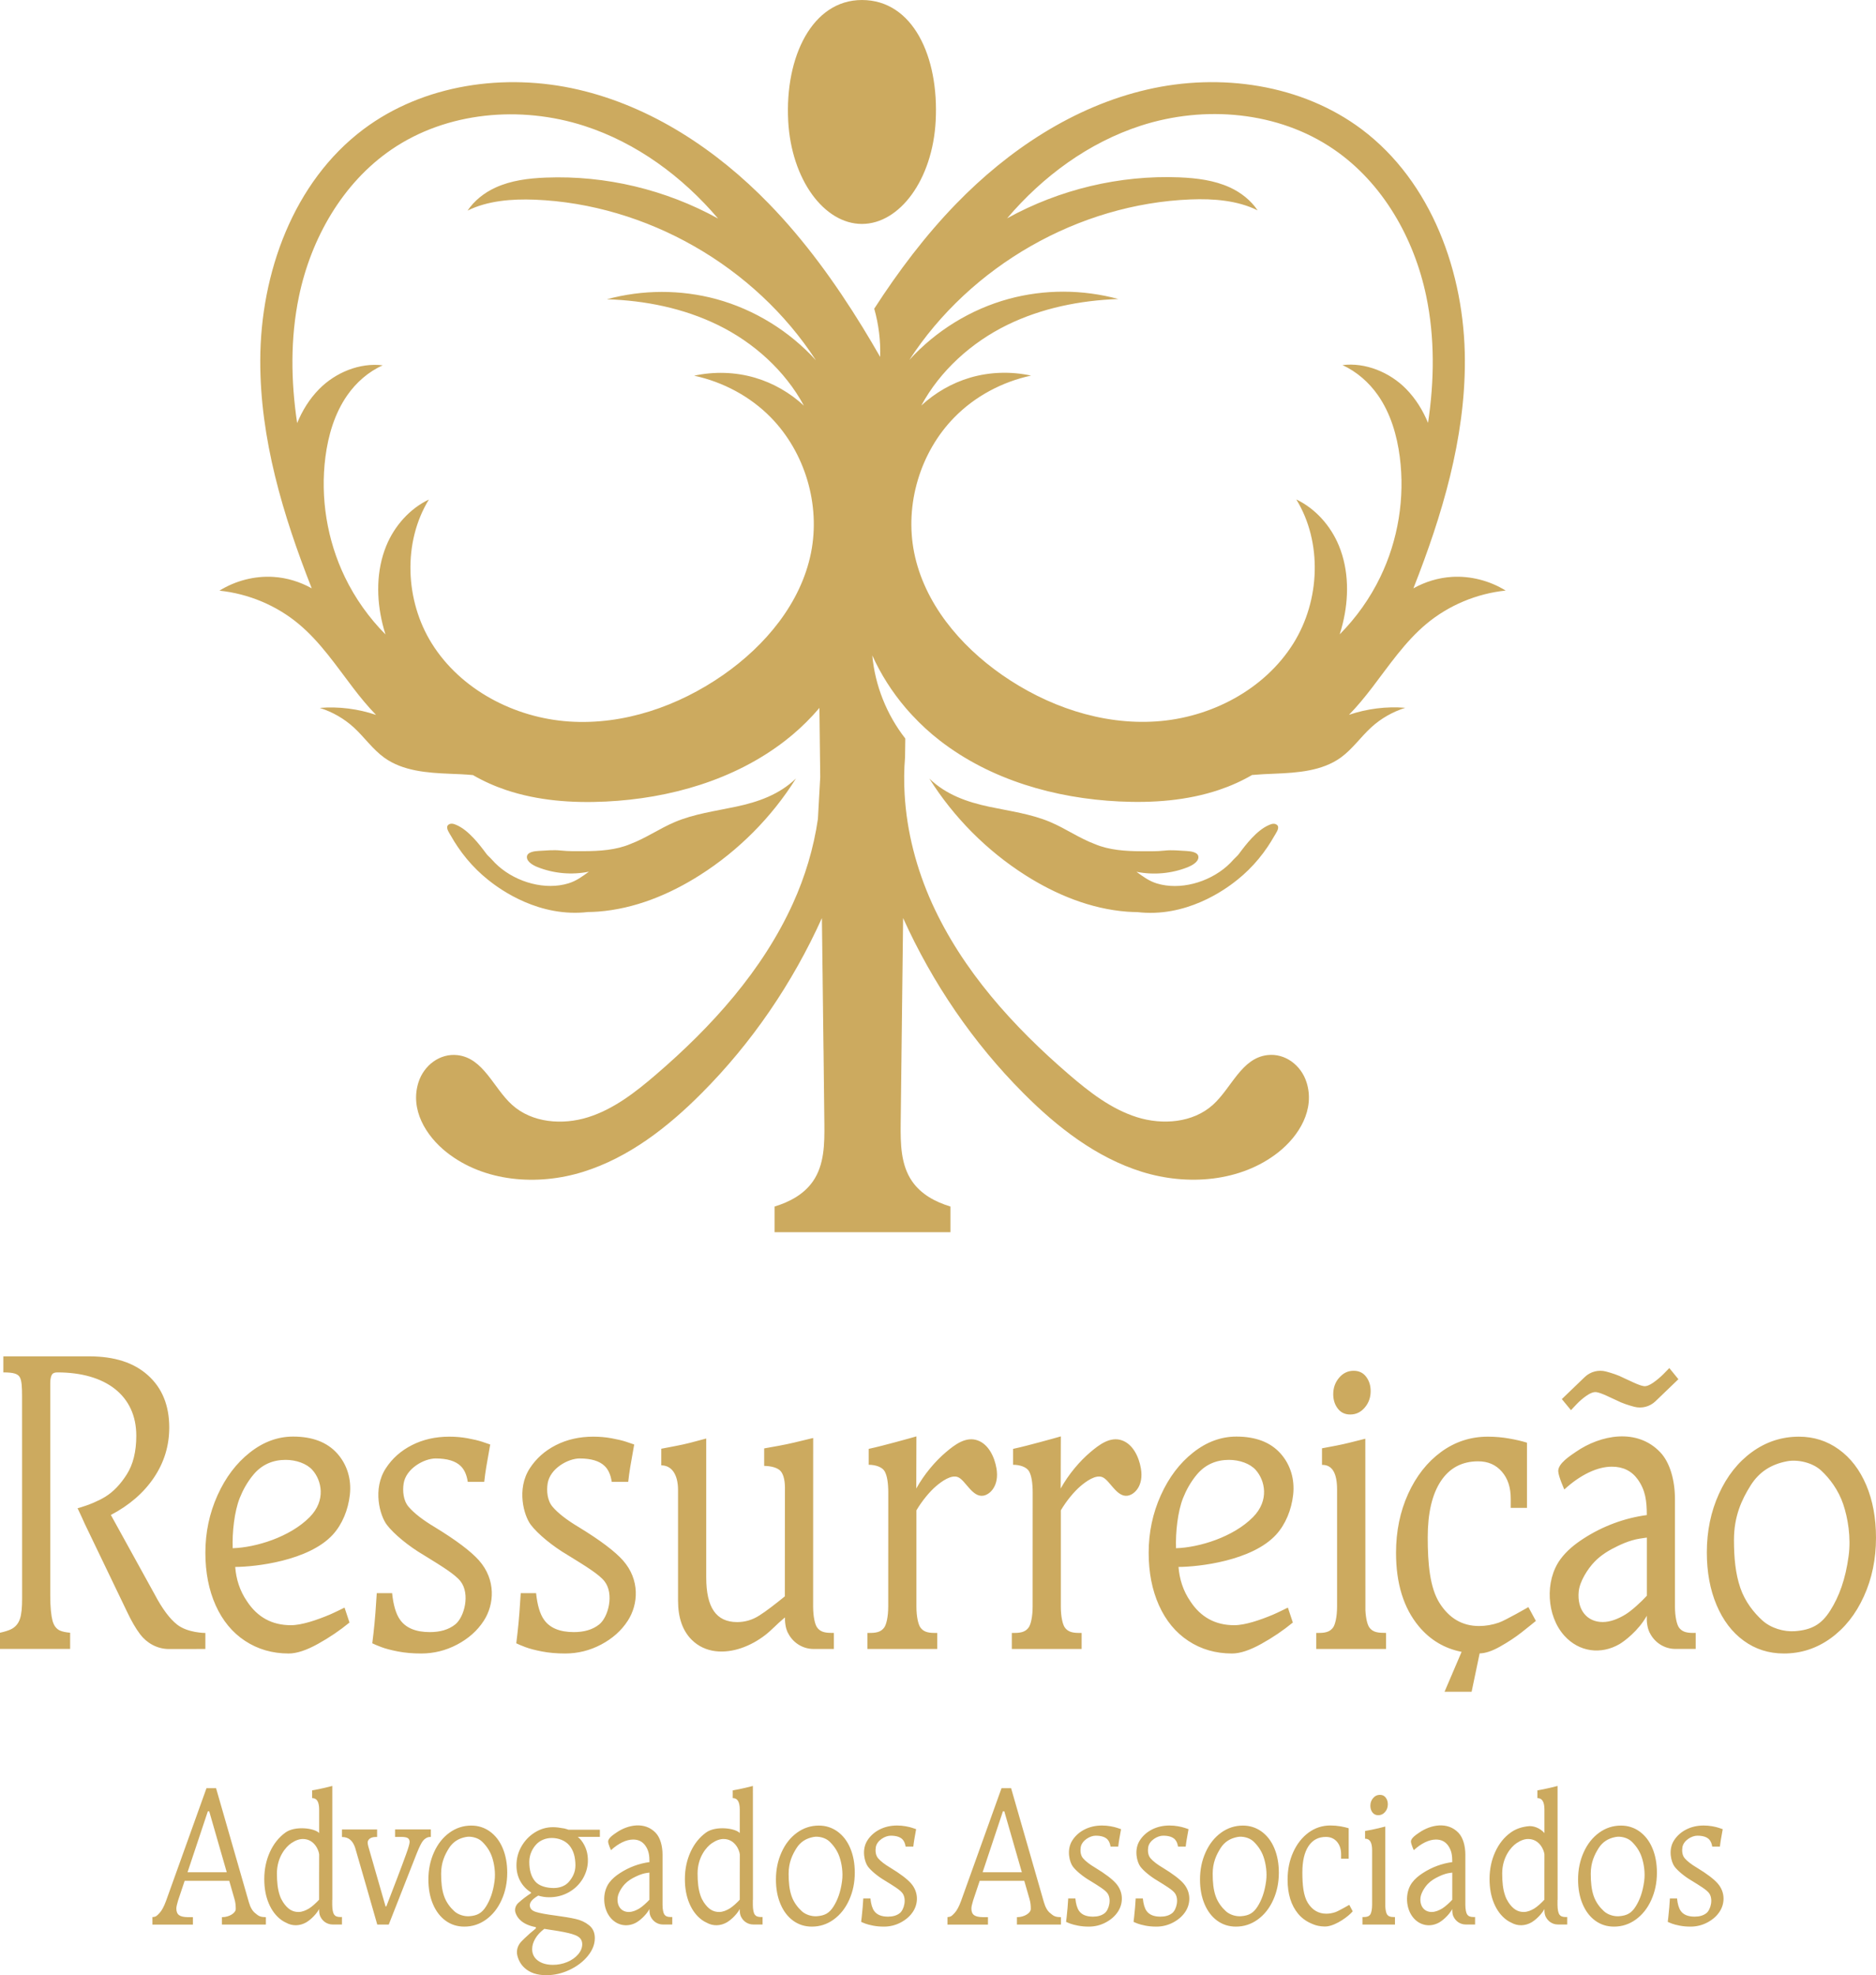 <svg xmlns="http://www.w3.org/2000/svg" xml:space="preserve" version="1.1" style="shape-rendering:geometricPrecision; text-rendering:geometricPrecision; image-rendering:optimizeQuality; fill-rule:evenodd; clip-rule:evenodd"
viewBox="0 0 13894.57 14624.09"
 xmlns:xlink="http://www.w3.org/1999/xlink"
 xmlns:xodm="http://www.corel.com/coreldraw/odm/2003">
 <defs>
  <style type="text/css">
   <![CDATA[
    .fil0 {fill:#CCAA5F;fill-rule:nonzero}
   ]]>
  </style>
 </defs>
 <g id="Camada_x0020_1">
  <path class="fil0" d="M8797.87 6420.22c27.72,-11.16 77.04,-36.72 78.12,-72.72 1.44,-39.61 -59.76,-45.01 -87.85,-46.8 -54.72,-2.88 -109.08,-9 -163.09,-2.88 -56.88,6.12 -116.29,5.04 -173.16,4.68 -113.04,-0.36 -236.17,-7.92 -341.65,-52.57 -115.21,-42.84 -217.09,-115.21 -330.13,-163.09 -143.28,-60.84 -299.89,-81.37 -451.82,-113.4 -167.77,-35.64 -320.77,-89.64 -445.34,-209.17 180.37,286.93 425.19,533.55 711.04,715.35 227.53,144.73 484.95,249.86 753.52,270.37 25.92,1.8 52.2,2.88 78.12,3.24 19.08,2.16 38.53,3.96 59.05,4.68 356.42,15.48 627.87,-202.33 680.8,-244.82 28.09,-22.32 54.72,-46.09 80.29,-71.28 53.28,-52.2 101.17,-110.17 142.93,-172.09 17.28,-25.56 33.48,-52.2 48.97,-79.2 10.44,-18.72 40.32,-57.6 24.48,-78.48 -3.96,-5.4 -10.08,-9 -16.56,-11.16 -3.96,-1.08 -8.28,-1.8 -12.24,-1.8 -11.16,0 -21.6,3.6 -31.68,7.92 -50.76,21.24 -93.96,59.76 -131.4,99.37 -34.2,36.36 -64.8,75.97 -94.33,115.92 -11.52,15.84 -25.92,26.28 -38.88,40.68 -15.48,17.65 -32.04,34.57 -49.68,50.05 -138.25,121.69 -348.5,179.64 -518.43,128.17 -59.05,-18 -102.25,-50.76 -151.57,-86.41 126.34,25.21 260.62,13.33 380.52,-34.56zm1410.46 7019.41c19.8,0 36.72,-7.92 50.4,-24.13 13.69,-15.84 20.17,-34.92 20.17,-56.88 0,-19.08 -5.04,-35.64 -15.48,-49.32 -10.44,-13.69 -24.84,-20.52 -43.2,-20.52 -19.8,0 -36.72,7.92 -50.4,24.13 -13.69,15.84 -20.17,34.92 -20.17,56.88 0,19.08 5.04,35.64 15.48,49.32 10.43,13.68 24.84,20.52 43.2,20.52zm-6769.43 824.81c59.41,0 113.4,-17.65 161.65,-52.57 48.6,-35.28 86.77,-83.16 114.48,-144.73 27.72,-61.2 41.76,-128.53 41.76,-201.97 0,-68.04 -11.16,-128.53 -33.48,-181.45 -22.32,-52.92 -54.01,-93.96 -94.69,-123.48 -40.68,-29.16 -86.77,-43.92 -137.88,-43.92 -59.41,0 -113.4,17.65 -161.65,52.57 -48.6,35.28 -86.77,83.16 -114.48,144.73 -27.72,61.2 -41.76,128.53 -41.76,201.97 0,68.04 11.16,128.53 33.48,181.45 22.32,52.92 53.64,93.96 93.96,123.48 40.32,29.16 86.4,43.92 138.61,43.92zm38.51 -77.05c-38.16,2.88 -83.52,-10.44 -112.69,-37.09 -29.16,-26.65 -59.41,-64.45 -75.97,-112.69 -16.56,-48.24 -21.6,-102.96 -21.6,-164.89 0,-82.81 27.36,-140.05 57.6,-188.29 30.24,-48.24 72.72,-73.45 125.65,-83.52 36.72,-7.2 87.85,4.32 117.36,31.68 29.52,27.36 60.12,67.68 76.33,116.29 16.56,48.6 27.36,115.21 18.72,178.93 -10.8,81 -33.13,140.41 -63.36,187.93 -30.22,47.88 -64.06,67.32 -122.03,71.64zm2535.62 77.05c59.41,0 113.4,-17.65 161.65,-52.57 48.6,-35.28 86.77,-83.16 114.48,-144.73 27.72,-61.2 41.76,-128.53 41.76,-201.97 0,-68.04 -11.16,-128.53 -33.48,-181.45 -22.32,-52.92 -54.01,-93.96 -94.69,-123.48 -40.68,-29.16 -86.77,-43.92 -137.88,-43.92 -59.41,0 -113.4,17.65 -161.65,52.57 -48.6,35.28 -86.77,83.16 -114.48,144.73 -27.72,61.2 -41.76,128.53 -41.76,201.97 0,68.04 11.16,128.53 33.48,181.45 22.32,52.92 53.64,93.96 93.96,123.48 40.32,29.16 86.41,43.92 138.61,43.92zm38.16 -77.05c-38.16,2.88 -83.52,-10.44 -112.69,-37.09 -29.16,-26.65 -59.41,-64.45 -75.97,-112.69 -16.56,-48.24 -21.6,-102.96 -21.6,-164.89 0,-82.81 27.36,-140.05 57.6,-188.29 30.24,-48.24 72.72,-73.45 125.65,-83.52 36.72,-7.2 87.85,4.32 117.36,31.68 29.52,27.36 60.12,67.68 76.33,116.29 16.56,48.6 27.36,115.21 18.72,178.93 -10.8,81 -33.13,140.41 -63.36,187.93 -30.22,47.88 -63.7,67.32 -122.03,71.64zm3102.64 77.05c59.41,0 113.4,-17.65 161.65,-52.57 48.6,-35.28 86.77,-83.16 114.48,-144.73 27.72,-61.2 41.76,-128.53 41.76,-201.97 0,-68.04 -11.16,-128.53 -33.48,-181.45 -22.32,-52.92 -54.01,-93.96 -94.69,-123.48 -40.68,-29.16 -86.77,-43.92 -137.88,-43.92 -59.41,0 -113.4,17.65 -161.65,52.57 -48.6,35.28 -86.77,83.16 -114.48,144.73 -27.72,61.2 -41.76,128.53 -41.76,201.97 0,68.04 11.16,128.53 33.48,181.45 22.32,52.92 53.64,93.96 93.96,123.48 40.32,29.16 86.41,43.92 138.61,43.92zm38.16 -77.05c-38.16,2.88 -83.52,-10.44 -112.69,-37.09 -29.16,-26.65 -59.41,-64.45 -75.97,-112.69 -16.56,-48.24 -21.6,-102.96 -21.6,-164.89 0,-82.81 27.36,-140.05 57.6,-188.29 30.24,-48.24 72.72,-73.45 125.65,-83.52 36.72,-7.2 87.85,4.32 117.36,31.68 29.52,27.36 60.12,67.68 76.33,116.29 16.56,48.6 27.36,115.21 18.72,178.93 -10.8,81 -33.13,140.41 -63.36,187.93 -30.22,47.88 -63.7,67.32 -122.03,71.64zm-410.78 -36c-22.32,34.92 -53.64,61.93 -92.52,82.45 -38.88,20.52 -80.29,30.61 -124.21,30.61 -29.16,0 -56.16,-2.52 -80.29,-7.2 -24.13,-4.68 -43.2,-9.72 -56.88,-14.76 -13.69,-5.4 -28.09,-11.16 -31.68,-13.32 0,0 7.2,-56.88 11.16,-106.21 1.8,-25.56 3.24,-47.53 4.68,-66.97l52.9 0c3.96,41.05 13.32,72.01 27.36,92.16 20.17,28.44 54.36,42.48 102.96,42.48 34.57,0 64.8,-7.92 87.85,-26.65 31.32,-25.56 51.84,-105.13 18,-148.69 -18.72,-24.13 -63.72,-51.49 -126.73,-90.37 -52.2,-30.24 -104.04,-73.08 -127.81,-104.77 -23.76,-31.32 -50.05,-123.13 -3.6,-194.77 21.96,-33.84 52.2,-60.84 90.37,-80.29 38.53,-19.44 81.37,-29.16 128.88,-29.16 21.96,0 42.84,1.8 63.01,5.4 20.17,3.6 36.72,7.56 49.32,11.88 12.96,4.32 25.2,8.64 28.8,9.72 0,0 -7.2,40.32 -13.69,77.41 -2.88,16.56 -5.04,33.84 -7.2,51.49l-56.86 0.01c-3.6,-23.4 -11.52,-41.76 -24.48,-54.72 -18,-17.28 -46.44,-25.92 -85.68,-25.92 -40.32,-0.36 -102.96,34.57 -110.88,86.41 -3.96,24.84 -1.8,58.32 16.92,80.29 18.72,21.96 48.97,45.72 91.08,70.56 74.16,45.01 124.21,83.52 151.57,114.13 60.12,67.31 54.01,152.28 17.65,208.8zm-2017.55 0c-22.32,34.92 -53.64,61.93 -92.52,82.45 -38.88,20.52 -80.29,30.61 -124.21,30.61 -29.16,0 -56.16,-2.52 -80.29,-7.2 -24.13,-4.68 -43.2,-9.72 -56.88,-14.76 -13.69,-5.4 -28.09,-11.16 -31.68,-13.32 0,0 7.2,-56.88 11.16,-106.21 1.8,-25.56 3.24,-47.53 4.68,-66.97l52.91 0c3.96,41.05 13.32,72.01 27.36,92.16 20.17,28.44 54.36,42.48 102.96,42.48 34.57,0 64.8,-7.92 87.85,-26.65 31.32,-25.56 51.84,-105.13 18,-148.69 -18.72,-24.13 -63.72,-51.49 -126.73,-90.37 -52.2,-30.24 -104.04,-73.08 -127.81,-104.77 -23.76,-31.32 -50.05,-123.13 -3.6,-194.77 21.96,-33.84 52.2,-60.84 90.37,-80.29 38.53,-19.44 81.37,-29.16 128.88,-29.16 21.96,0 42.84,1.8 63.01,5.4 20.17,3.6 36.72,7.56 49.32,11.88 12.96,4.32 25.2,8.64 28.8,9.72 0,0 -7.2,40.32 -13.69,77.41 -2.88,16.56 -5.04,33.84 -7.2,51.49l-56.86 0.01c-3.6,-23.4 -11.52,-41.76 -24.48,-54.72 -18,-17.28 -46.44,-25.92 -85.68,-25.92 -40.32,-0.36 -102.96,34.57 -110.88,86.41 -3.96,24.84 -1.8,58.32 16.92,80.29 18.72,21.96 48.97,45.72 91.08,70.56 74.16,45.01 124.21,83.52 151.57,114.13 60.12,67.31 54,152.28 17.63,208.8zm5974.15 0c-22.32,34.92 -53.64,61.93 -92.52,82.45 -38.88,20.52 -80.29,30.61 -124.21,30.61 -29.16,0 -56.16,-2.52 -80.29,-7.2 -24.13,-4.68 -43.2,-9.72 -56.88,-14.76 -13.69,-5.4 -28.09,-11.16 -31.68,-13.32 0,0 7.2,-56.88 11.16,-106.21 1.8,-25.56 3.24,-47.53 4.68,-66.97l52.91 0c3.96,41.05 13.32,72.01 27.36,92.16 20.17,28.44 54.36,42.48 102.96,42.48 34.57,0 64.8,-7.92 87.85,-26.65 31.32,-25.56 51.84,-105.13 18,-148.69 -18.72,-24.13 -63.72,-51.49 -126.73,-90.37 -52.2,-30.24 -104.04,-73.08 -127.81,-104.77 -23.76,-31.32 -50.05,-123.13 -3.6,-194.77 21.96,-33.84 52.2,-60.84 90.37,-80.29 38.53,-19.44 81.37,-29.16 128.88,-29.16 21.96,0 42.84,1.8 63.01,5.4 20.17,3.6 36.72,7.56 49.32,11.88 12.96,4.32 25.2,8.64 28.8,9.72 0,0 -7.2,40.32 -13.69,77.41 -2.88,16.56 -5.04,33.84 -7.2,51.49l-56.86 0.01c-3.6,-23.4 -11.52,-41.76 -24.48,-54.72 -18,-17.28 -46.44,-25.92 -85.68,-25.92 -40.32,-0.36 -102.96,34.57 -110.88,86.41 -3.96,24.84 -1.8,58.32 16.92,80.29 18.72,21.96 48.97,45.72 91.08,70.56 74.16,45.01 124.21,83.52 151.57,114.13 60.49,67.31 54.01,152.28 17.63,208.8zm-4456.32 0c-22.32,34.92 -53.64,61.93 -92.52,82.45 -38.88,20.52 -80.29,30.61 -124.21,30.61 -29.16,0 -56.16,-2.52 -80.29,-7.2 -24.13,-4.68 -43.2,-9.72 -56.88,-14.76 -13.69,-5.4 -28.09,-11.16 -31.68,-13.32 0,0 7.2,-56.88 11.16,-106.21 1.8,-25.56 3.24,-47.53 4.68,-66.97l52.91 0c3.96,41.05 13.32,72.01 27.36,92.16 20.17,28.44 54.36,42.48 102.96,42.48 34.57,0 64.8,-7.92 87.85,-26.65 31.32,-25.56 51.84,-105.13 18,-148.69 -18.72,-24.13 -63.72,-51.49 -126.73,-90.37 -52.2,-30.24 -104.04,-73.08 -127.81,-104.77 -23.76,-31.32 -50.05,-123.13 -3.6,-194.77 21.96,-33.84 52.2,-60.84 90.37,-80.29 38.53,-19.44 81.37,-29.16 128.88,-29.16 21.96,0 42.84,1.8 63.01,5.4 20.17,3.6 36.72,7.56 49.32,11.88 12.96,4.32 25.2,8.64 28.8,9.72 0,0 -7.2,40.32 -13.69,77.41 -2.88,16.56 -5.04,33.84 -7.2,51.49l-56.86 0.01c-3.6,-23.4 -11.52,-41.76 -24.48,-54.72 -18,-17.28 -46.44,-25.92 -85.68,-25.92 -40.32,-0.36 -102.96,34.57 -110.88,86.41 -3.96,24.84 -1.8,58.32 16.92,80.29 18.72,21.96 48.97,45.72 91.08,70.56 74.16,45.01 124.21,83.52 151.57,114.13 60.48,67.31 54,152.28 17.63,208.8zm2050.31 42.13l0 55.45 -12.6 0 -86.04 0 -43.57 0 -86.77 0 -11.88 0 0 -55.45c3.96,0 6.84,0 10.08,0 25.56,0 38.88,-6.12 47.88,-18.72 7.2,-10.08 13.69,-36.72 13.69,-72.37 0,-7.56 0,-22.32 0,-22.32l0 -381.62c0,-56.53 -16.92,-84.96 -50.76,-84.96 -0.36,0 -0.72,0 -1.44,0l0 -57.24c29.88,-5.4 66.24,-11.88 97.21,-19.8 20.88,-5.4 38.88,-9.72 52.2,-12.96 0,0 0,586.47 0.36,590.43 0,0.72 0,1.44 0,1.8 1.44,28.8 7.2,50.4 13.32,59.05 9,12.6 22.32,18.72 47.88,18.72 3.6,-0.01 6.48,-0.01 10.44,-0.01zm-5363.19 0c-25.56,0 -38.88,-6.12 -47.88,-18.72 -7.2,-9.72 -13.69,-36.36 -13.69,-71.64l0 -371.9c0,-64.08 -16.92,-125.65 -50.76,-161.29 -80.29,-84.6 -205.57,-60.84 -291.26,-1.44 -19.08,13.32 -62.28,40.32 -60.84,66.97 0.72,18.72 20.88,63.01 20.88,63.01 27.36,-25.2 55.45,-44.64 83.52,-58.32 28.44,-13.69 55.45,-20.52 81,-20.52 38.53,0 68.04,14.76 89.29,43.92 26.65,37.09 31.32,74.16 31.32,123.13 -76.33,10.08 -151.93,37.8 -218.53,81.37 -29.52,19.08 -57.97,41.76 -79.93,71.64 -54.36,74.89 -47.16,195.49 13.69,263.18 51.49,57.24 127.09,66.24 190.09,29.52 16.92,-9.72 65.53,-46.09 94.69,-97.92l0 15.48c0,5.04 0.72,9.72 1.44,14.76 0,0 0,0 0,0 0,0 0,0.36 0,0.36 1.44,8.64 3.6,16.92 7.2,24.84 0.36,0.72 0.36,1.44 0.72,2.16 0,-0.36 0.36,-0.36 0.36,-0.72 15.84,33.48 49.68,57.24 89.29,57.24l69.85 -0.02 0 -55.45c-4.33,0.37 -7.2,0.37 -10.44,0.37zm-233.29 -63.36c-23.4,14.04 -50.76,25.92 -78.12,25.92 -54.01,0 -88.93,-42.12 -82.81,-105.13 3.6,-35.64 31.32,-78.48 54.36,-102.6 23.04,-24.13 51.12,-40.68 79.93,-54.36 16.2,-7.92 32.76,-14.76 49.68,-19.8 8.64,-2.52 17.65,-4.68 26.28,-6.12 5.04,-0.72 14.76,-2.16 25.2,-3.6l0 200.89c-19.8,21.6 -52.56,51.49 -74.52,64.8zm6179.36 63.36c-25.56,0 -38.88,-6.12 -47.88,-18.72 -7.2,-9.72 -13.69,-36.36 -13.69,-71.64l0 -371.9c0,-64.08 -16.92,-125.65 -50.76,-161.29 -80.29,-84.6 -205.57,-60.84 -291.26,-1.44 -19.08,13.32 -62.28,40.32 -60.84,66.97 0.72,18.72 20.88,63.01 20.88,63.01 27.36,-25.2 55.45,-44.64 83.52,-58.32 28.44,-13.69 55.45,-20.52 81,-20.52 38.53,0 68.04,14.76 89.29,43.92 26.65,37.09 31.32,74.16 31.32,123.13 -76.33,10.08 -151.93,37.8 -218.53,81.37 -29.52,19.08 -57.97,41.76 -79.93,71.64 -54.36,74.89 -47.16,195.49 13.69,263.18 51.49,57.24 127.09,66.24 190.09,29.52 16.92,-9.72 65.53,-46.09 94.69,-97.92l0 15.48c0,5.04 0.72,9.72 1.44,14.76 0,0 0,0 0,0 0,0 0,0.36 0,0.36 1.44,8.64 3.6,16.92 7.2,24.84 0.36,0.72 0.36,1.44 0.72,2.16 0,-0.36 0.36,-0.36 0.36,-0.72 15.84,33.48 49.68,57.24 89.29,57.24l69.85 -0.02 0 -55.45c-4.32,0.37 -6.84,0.37 -10.44,0.37zm-232.93 -63.36c-23.4,14.04 -50.76,25.92 -78.12,25.92 -54.01,0 -88.93,-42.12 -82.81,-105.13 3.6,-35.64 31.32,-78.48 54.36,-102.6 23.04,-24.13 51.12,-40.68 79.93,-54.36 16.2,-7.92 32.76,-14.76 49.68,-19.8 8.64,-2.52 17.65,-4.68 26.28,-6.12 5.04,-0.72 14.76,-2.16 25.2,-3.6l0 200.89c-19.8,21.6 -52.56,51.49 -74.52,64.8zm-8159.47 63.36c-25.56,0 -38.88,-6.12 -47.88,-18.72 -7.2,-9.72 -13.69,-36.36 -13.69,-71.64l0 -36.36c0.36,-0.36 0.36,-0.36 0.72,-0.72 0,-184.33 -0.36,-843.17 -0.36,-843.17 -13.32,3.6 -31.32,7.56 -52.2,12.96 -30.96,7.92 -67.68,14.4 -97.21,19.8l0 57.24c0.36,0 0.72,0 1.44,0 33.84,0 50.76,28.44 50.76,84.96l0 173.89c-31.32,-36.36 -178.57,-56.16 -250.21,-3.6 -48.24,35.28 -86.77,82.81 -114.48,143.65 -27.72,60.84 -41.76,127.81 -41.76,200.89 0,67.68 11.16,127.81 33.48,180.37 22.32,52.57 53.64,93.6 93.96,122.77 10.8,7.92 22.32,14.04 33.84,19.44 46.44,26.28 101.89,25.2 150.49,-2.88 16.92,-9.72 65.53,-46.09 94.69,-97.92l0 15.48c0,5.04 0.72,9.72 1.44,14.76 0,0 0,0 0,0 0,0 0,0.36 0,0.36 1.44,8.64 3.6,16.92 7.2,24.84 0.36,0.72 0.36,1.44 0.72,2.16 0,-0.36 0.36,-0.36 0.36,-0.72 15.84,33.48 49.68,57.24 89.29,57.24l69.84 0 0 -55.45c-4.32,0.37 -7.19,0.37 -10.44,0.37zm-158.76 -313.22c0,0 0,0 0,0l0 184.69c-19.8,21.96 -52.57,51.84 -74.52,65.16 -23.4,14.04 -50.76,25.92 -78.12,25.92 -45.72,0 -80.29,-21.6 -113.77,-71.64 -9.72,-15.12 -18.36,-31.68 -24.48,-50.05 -16.56,-47.88 -21.6,-102.25 -21.6,-163.81 0,-119.88 65.53,-196.58 106.21,-223.94 32.04,-21.6 60.12,-30.96 86.04,-30.96 83.89,0 117.73,81.72 120.61,114.48 -0.36,14.78 -0.36,150.14 -0.36,150.14zm3274.01 313.22c-25.56,0 -38.88,-6.12 -47.88,-18.72 -7.2,-9.72 -13.69,-36.36 -13.69,-71.64l0 -36.36c0.36,-0.36 0.36,-0.36 0.72,-0.72 0,-184.33 -0.36,-843.17 -0.36,-843.17 -13.32,3.6 -31.32,7.56 -52.2,12.96 -30.96,7.92 -67.68,14.4 -97.21,19.8l0 57.24c0.36,0 0.72,0 1.44,0 33.84,0 50.76,28.44 50.76,84.96l0 173.89c-31.32,-36.36 -178.57,-56.16 -250.21,-3.6 -48.24,35.28 -86.77,82.81 -114.48,143.65 -27.72,60.84 -41.76,127.81 -41.76,200.89 0,67.68 11.16,127.81 33.48,180.37 22.32,52.57 53.64,93.6 93.96,122.77 10.8,7.92 22.32,14.04 33.84,19.44 46.44,26.28 101.89,25.2 150.49,-2.88 16.92,-9.72 65.53,-46.09 94.69,-97.92l0 15.48c0,5.04 0.72,9.72 1.44,14.76 0,0 0,0 0,0 0,0 0,0.36 0,0.36 1.44,8.64 3.6,16.92 7.2,24.84 0.36,0.72 0.36,1.44 0.72,2.16 0,-0.36 0.36,-0.36 0.36,-0.72 15.84,33.48 49.68,57.24 89.29,57.24l69.84 0 0 -55.45c-4.32,0.37 -6.84,0.37 -10.44,0.37zm-158.41 -313.22c0,0 0,0 0,0l0 184.69c-19.8,21.96 -52.57,51.84 -74.52,65.16 -23.4,14.04 -50.76,25.92 -78.12,25.92 -45.72,0 -80.29,-21.6 -113.77,-71.64 -9.72,-15.12 -18.36,-31.68 -24.48,-50.05 -16.56,-47.88 -21.6,-102.25 -21.6,-163.81 0,-119.88 65.53,-196.58 106.21,-223.94 32.04,-21.6 60.12,-30.96 86.04,-30.96 83.89,0 117.73,81.72 120.61,114.48 -0.36,14.78 -0.36,150.14 -0.36,150.14zm6474.93 384.15c59.41,0 113.4,-17.65 161.65,-52.57 48.6,-35.28 86.77,-83.16 114.48,-144.73 27.72,-61.2 41.76,-128.53 41.76,-201.97 0,-68.04 -11.16,-128.53 -33.48,-181.45 -22.32,-52.92 -54.01,-93.96 -94.69,-123.48 -40.68,-29.16 -86.77,-43.92 -137.88,-43.92 -59.41,0 -113.4,17.65 -161.65,52.57 -48.6,35.28 -86.77,83.16 -114.48,144.73 -27.72,61.2 -41.76,128.53 -41.76,201.97 0,68.04 11.16,128.53 33.48,181.45 22.32,52.92 53.64,93.96 93.96,123.48 40.33,29.16 86.41,43.92 138.61,43.92zm38.17 -77.05c-38.16,2.88 -83.52,-10.44 -112.69,-37.09 -29.16,-26.65 -59.41,-64.45 -75.97,-112.69 -16.56,-48.24 -21.6,-102.96 -21.6,-164.89 0,-82.81 27.36,-140.05 57.6,-188.29 30.24,-48.24 72.72,-73.45 125.65,-83.52 36.72,-7.2 87.85,4.32 117.36,31.68 29.52,27.36 60.12,67.68 76.33,116.29 16.56,48.6 27.36,115.21 18.72,178.93 -10.8,81 -33.13,140.41 -63.36,187.93 -29.86,47.88 -63.7,67.32 -122.03,71.64zm-394.95 6.12c-25.56,0 -38.88,-6.12 -47.88,-18.72 -7.2,-9.72 -13.69,-36.36 -13.69,-71.64l0 -36.36c0.36,-0.36 0.36,-0.36 0.72,-0.72 0,-184.33 -0.36,-843.17 -0.36,-843.17 -13.32,3.6 -31.32,7.56 -52.2,12.96 -30.96,7.92 -67.68,14.4 -97.21,19.8l0 57.24c0.36,0 1.08,0 1.44,0 33.84,0 50.76,28.44 50.76,84.96l0 173.89c-31.32,-36.36 -82.45,-57.24 -125.29,-50.05 -45.01,5.76 -86.77,18.72 -124.92,46.44 -48.6,34.92 -86.77,82.81 -114.48,143.65 -27.72,60.84 -41.76,127.81 -41.76,200.89 0,67.68 11.16,127.81 33.48,180.37 22.32,52.57 53.64,93.6 93.96,122.77 10.8,7.92 22.32,14.04 33.84,19.44 46.44,26.28 101.89,25.2 150.49,-2.88 16.92,-9.72 65.53,-46.09 94.69,-97.92l0 15.48c0,5.04 0.72,9.72 1.44,14.76 0,0 0,0 0,0 0,0 0,0.36 0,0.36 1.44,8.64 3.6,16.92 7.2,24.84 0.36,0.72 0.36,1.44 0.72,2.16 0,-0.36 0.36,-0.36 0.36,-0.72 15.84,33.48 49.68,57.24 89.29,57.24l69.84 0 0 -55.45c-4.32,0.37 -7.19,0.37 -10.44,0.37zm-158.76 -313.22c0,0 0,0 0,0l0 184.69c-19.8,21.96 -52.57,51.84 -74.52,65.16 -23.4,14.04 -50.76,25.92 -78.12,25.92 -45.72,0 -80.29,-21.6 -113.77,-71.64 -9.72,-15.12 -18.36,-31.68 -24.48,-50.05 -16.56,-47.88 -21.6,-102.25 -21.6,-163.81 0,-119.88 65.53,-196.58 106.21,-223.94 32.04,-21.6 60.12,-30.96 86.04,-30.96 83.89,0 117.73,81.72 120.61,114.48 -0.36,14.78 -0.36,150.14 -0.36,150.14zm-1419.55 270.74c-30.24,36.72 -117.73,101.17 -187.21,111.25 -26.28,3.96 -66.6,-1.44 -88.93,-9 -49.68,-16.92 -93.25,-41.76 -128.17,-83.89 -52.2,-63.01 -78.12,-147.25 -78.12,-253.09 0,-74.52 14.04,-142.21 41.76,-203.41 27.72,-61.2 65.89,-109.44 113.77,-144.73 47.88,-34.92 101.52,-52.57 161.29,-52.57 25.56,0 50.4,2.16 74.16,6.12 23.76,4.32 43.2,8.64 58.32,13.32 1.08,0.36 2.16,0.72 3.24,1.08l0 225.01 -56.16 0.02 0 -32.04c0,-38.88 -10.44,-69.85 -30.96,-93.6 -20.52,-23.4 -47.88,-35.28 -81.72,-35.28 -55.8,0 -98.64,22.68 -128.88,68.41 -30.24,45.72 -45.36,110.17 -45.36,194.05 0,91.08 7.56,173.53 40.68,226.46 33.48,52.92 78.85,79.56 136.45,79.56 22.68,0 45.72,-3.96 68.41,-11.88 22.68,-7.92 101.89,-53.64 101.89,-53.64l25.56 47.86zm-6827.75 -605.91l0 55.45 -6.48 0c-20.52,0 -40.32,14.04 -51.84,28.44 -11.52,14.4 -26.65,44.64 -45.01,90l-208.45 529.95 -85.32 0c-14.4,-49.68 -146.53,-513.02 -163.81,-568.83 -16.56,-49.68 -46.44,-79.56 -97.21,-79.2l1.08 -0.36 -1.45 -0.01 0 -55.45 260.3 0 0 55.45 -9 0c-47.53,0 -60.84,25.92 -60.84,40.32 0,4.68 0.72,15.48 3.96,27 18.72,65.16 128.53,446.78 128.53,446.78l5.76 0 79.93 -208.09c26.28,-68.41 48.6,-128.88 66.24,-177.49 17.65,-48.6 26.28,-79.2 26.28,-91.44 0,-13.32 -4.68,-23.04 -13.69,-28.8 -9.36,-5.76 -25.56,-8.64 -48.6,-8.64l-38.16 -0.01 -7.2 0 0 -55.45 264.98 0.01 0 0.36zm-1228.03 649.11l0.36 -0.36c-42.48,0.36 -54.72,-14.4 -74.16,-29.88 -19.44,-15.48 -34.92,-41.4 -46.09,-79.93 -30.24,-105.13 -243.01,-844.6 -243.01,-844.6l-70.92 0 -299.54 834.52c-15.48,42.48 -31.68,72.01 -47.88,89.29 -16.56,16.92 -24.84,30.24 -52.92,30.24l1.08 0.72 -1.08 0 0 55.08 299.89 0.01 0 -55.08 -39.24 -0.01c-28.8,-0.36 -50.05,-5.04 -63.01,-14.4 -13.69,-9.72 -20.52,-26.28 -20.52,-48.97 0,-12.24 4.32,-32.4 12.96,-60.49l48.6 -145.09 330.15 0.01 38.53 133.92c8.64,28.8 9.72,53.64 9.72,74.52 0,29.88 -48.6,60.49 -99,60.49l-3.6 0 0 55.08 325.82 0.01 0 -55.08 -6.12 -0.01zm-574.23 -332.3l150.49 -451.46 10.08 0 129.97 451.46 -290.54 0zm6462.7 332.3l0.36 -0.36c-42.48,0.36 -54.72,-14.4 -74.16,-29.88 -19.44,-15.48 -34.92,-41.4 -46.09,-79.93 -30.24,-105.13 -243.01,-844.6 -243.01,-844.6l-70.92 0 -299.54 834.52c-15.48,42.48 -31.68,72.01 -47.88,89.29 -16.56,16.92 -24.84,30.24 -52.92,30.24l1.08 0.72 -1.08 0 0 55.08 299.89 0.01 0 -55.08 -39.24 -0.01c-28.8,-0.36 -50.05,-5.04 -63.01,-14.4 -13.69,-9.72 -20.52,-26.28 -20.52,-48.97 0,-12.24 4.32,-32.4 12.96,-60.49l48.6 -145.09 330.15 0.01 38.53 133.92c8.64,28.8 9.72,53.64 9.72,74.52 0,29.88 -48.6,60.49 -99,60.49l-3.6 0 0 55.08 325.82 0.01 0 -55.08 -6.12 -0.01zm-573.87 -332.3l150.49 -451.46 10.07 0 129.97 451.46 -290.53 0zm-2834.42 -315.02l-232.94 0c-11.52,-3.96 -22.68,-7.56 -31.68,-9.36 -33.13,-6.12 -60.49,-9.36 -82.81,-9.36 -48.6,0 -93.25,12.96 -134.65,38.88 -41.4,25.92 -74.16,60.12 -99,103.33 -24.84,42.84 -37.09,89.64 -37.09,140.41 0,43.57 9.36,82.45 28.44,117 19.08,34.57 45.36,62.28 79.2,83.16l0 6.12c-33.13,21.24 -64.08,45.01 -93.96,72.01 -20.17,18.36 -29.52,46.8 -20.88,72.37 6.84,20.52 18.36,38.53 34.57,54.01 27,25.92 65.89,43.57 116.29,52.92l0 9.36c-30.96,24.84 -59.41,49.68 -84.96,74.52 -8.28,7.92 -15.48,15.48 -22.68,22.68 -25.92,27 -38.53,65.16 -29.88,101.89 8.64,36.72 26.28,67.68 52.57,92.16 39.24,36.72 93.25,55.08 162.37,55.08 59.05,0 116.65,-13.32 172.45,-39.61 55.8,-26.28 100.81,-60.84 135.36,-103.33 34.57,-42.48 51.49,-86.41 51.49,-131.77 0,-40.32 -14.04,-72.01 -42.12,-94.69 -28.09,-22.68 -61.56,-38.53 -100.44,-47.16 -38.88,-8.64 -89.64,-17.28 -152.65,-25.56 -64.08,-8.28 -111.25,-16.92 -141.13,-26.28 -30.24,-9.36 -45.01,-25.92 -45.01,-49.68 0,-11.52 4.68,-22.68 14.4,-34.2 9.72,-11.52 25.56,-23.76 47.88,-37.09 26.28,8.28 53.28,12.24 81.37,12.24 52.2,0 100.44,-12.24 144.01,-36.36 43.2,-24.13 77.41,-56.88 102.96,-98.29 23.4,-38.16 37.44,-82.45 39.24,-127.09 2.52,-60.84 -13.69,-114.13 -49.68,-160.57 -1.8,-2.52 -12.6,-14.4 -24.84,-24.84l163.43 0.01 0 -52.92 0.36 0zm-411.87 734.08c79.56,11.52 138.97,21.6 178.21,30.96 39.24,9.36 66.24,20.17 80.64,32.4 14.4,12.6 21.96,28.8 21.96,49.68 0,27 -10.08,52.2 -30.61,75.97 -20.52,23.76 -47.16,42.84 -80.64,56.53 -33.48,14.04 -68.76,20.88 -105.48,20.88 -46.44,0 -83.89,-10.8 -111.96,-31.68 -28.09,-21.24 -42.12,-49.32 -42.12,-84.6 0,-25.92 7.56,-51.84 23.4,-78.48 15.12,-25.93 37.44,-50.06 66.6,-71.66zm181.82 -348.13c-25.56,29.88 -67.32,45.72 -111.96,45.72 -49.32,0 -106.92,-12.6 -137.88,-49.32 -30.96,-36.72 -43.2,-85.68 -43.2,-144.73 0,-52.92 23.04,-99 52.57,-129.97 27.72,-29.16 69.49,-46.44 113.77,-46.44 49.32,0 99.73,18.36 130.69,55.45 30.96,37.09 44.64,87.85 44.64,147.97 -0.02,52.21 -22.71,91.09 -48.62,121.33zm4912.09 -1690.65c58.68,0 131.05,-23.76 216.02,-70.93 85.33,-47.16 163.09,-100.08 234.01,-158.41l-36.72 -110.52c0,0 -79.56,39.61 -111.61,52.92 -92.16,38.53 -204.49,77.41 -285.85,77.41 -139.32,0 -247.69,-59.05 -325.1,-177.13 -54.36,-78.85 -80.64,-166.33 -87.48,-254.17 147.25,-0.36 543.99,-44.28 722.56,-238.69 70.56,-77.04 113.77,-183.97 126.36,-294.5 13.32,-115.57 -20.17,-225.37 -93.6,-307.1 -74.52,-83.16 -183.25,-124.92 -326.54,-124.92 -113.77,0 -220.69,39.24 -320.42,118.09 -100.08,78.85 -180.01,184.33 -239.77,317.17 -59.76,132.84 -89.64,274.33 -89.64,424.82 0,146.17 25.56,276.14 76.33,389.54 51.12,113.4 123.48,201.25 217.81,263.18 94.32,62.29 201.96,93.26 323.65,93.26zm-415.1 -779.44c-4.32,-116.65 12.24,-271.45 52.2,-371.9 23.04,-57.6 55.8,-118.44 102.6,-174.25 62.64,-74.52 144.73,-108 236.9,-108 78.48,0 156.24,27.36 198.37,74.52 68.76,76.68 102.96,225.01 -19.8,349.22 -145.81,147.61 -397.82,225.02 -570.27,230.42zm1290.31 -990.05c42.84,0 78.48,-17.28 107.65,-51.49 29.16,-34.2 43.57,-74.89 43.57,-122.05 0,-41.05 -11.16,-76.33 -33.48,-105.85 -22.32,-29.52 -52.92,-44.28 -92.52,-44.28 -42.84,0 -78.85,17.28 -107.65,51.49 -29.16,34.2 -43.57,74.89 -43.57,122.05 0,41.05 11.16,76.68 33.48,105.85 22.31,29.51 52.91,44.28 92.52,44.28zm1634.85 -32.04c6.12,-6.84 20.17,-21.6 42.12,-44.64 21.96,-23.04 46.44,-44.28 74.16,-63.36 27.72,-19.44 51.49,-27.72 71.28,-25.56 16.2,2.16 41.76,10.8 76.33,26.65 34.57,15.84 59.76,27.36 75.6,34.92 38.53,20.17 87.12,35.64 128.88,46.8 56.16,14.76 115.92,-0.72 157.69,-41.05l169.57 -163.09 -67.32 -82.45c-6.12,6.84 -20.88,21.6 -43.57,44.64 -22.68,22.68 -47.88,43.92 -75.6,63.36 -27.72,19.44 -50.76,28.09 -68.76,25.92 -16.2,-2.16 -41.76,-10.8 -76.33,-26.65 -34.92,-15.84 -59.76,-27.36 -75.6,-34.92 -38.53,-20.17 -87.12,-35.64 -128.88,-46.8 -56.16,-14.76 -115.92,0.72 -157.69,41.05l-169.57 163.09 67.69 82.09zm1576.88 1801.54c127.44,0 243.01,-37.8 347.06,-113.04 104.04,-75.24 185.77,-178.57 245.53,-310.33 59.76,-131.4 89.64,-275.78 89.64,-433.46 0,-146.17 -24.13,-276.14 -72.01,-389.54 -48.24,-113.4 -115.57,-201.61 -203.06,-264.61 -87.12,-63.01 -185.77,-94.33 -295.58,-94.33 -127.44,0 -243.01,37.8 -347.06,113.04 -104.04,75.24 -185.77,178.57 -245.53,310.33 -59.76,131.4 -89.64,276.14 -89.64,433.46 0,146.17 24.13,276.14 72.01,389.54 47.88,113.4 115.21,201.97 201.61,264.61 86.06,62.64 185.06,94.33 297.03,94.33zm82.09 -165.26c-82.08,6.12 -179.29,-22.68 -241.93,-79.93 -62.64,-57.24 -127.81,-137.88 -163.09,-241.57 -35.28,-103.33 -46.8,-220.69 -46.8,-353.54 0,-177.49 58.32,-300.25 123.13,-403.58 64.8,-103.33 155.53,-157.69 269.66,-179.29 78.85,-15.12 188.29,9 252.01,67.68 63.72,58.32 128.88,145.09 164.17,249.49 35.28,104.4 58.68,247.34 40.32,383.78 -23.4,173.89 -70.93,301.33 -135.73,403.58 -64.45,102.26 -136.46,144.02 -261.74,153.38zm-11773.34 13.33l0 118.44 -269.66 0.36c-88.2,0 -164.89,-45.01 -213.5,-109.08 -34.57,-45.72 -65.89,-101.52 -96.12,-165.24l-314.66 -654.15c0,0 -39.96,-89.64 -52.57,-114.13 11.88,-1.8 46.09,-14.04 56.88,-17.28 19.08,-5.4 93.25,-33.48 148.69,-67.68 58.68,-36 111.61,-91.08 158.76,-165.24 47.16,-74.16 70.56,-169.57 70.56,-286.58 0,-296.66 -225.37,-468.74 -584.31,-468.74 -19.8,0 -32.76,5.04 -39.61,15.12 -6.84,10.08 -13.32,30.96 -13.32,62.28 0,349.22 0,1576.52 0,1576.52 0,85.33 6.84,146.53 16.56,183.61 9.72,37.09 28.44,61.93 55.8,74.16 17.28,7.56 42.48,12.96 74.89,15.84l0 119.88 -519.49 -0.01 0 -119.88c34.2,-7.56 62.28,-16.2 82.81,-26.28 31.32,-15.84 52.92,-41.05 64.8,-75.97 11.88,-34.92 16.2,-84.6 16.2,-151.93l-0.36 -1493.36c0,-72.01 -2.52,-120.25 -17.28,-145.09 -14.76,-24.84 -46.44,-34.92 -121.33,-34.92l0 -118.81 638.67 0c182.17,0.72 325.46,44.64 431.3,139.32 105.85,94.33 158.76,223.57 158.76,387.74 0,135.01 -37.8,258.49 -113.4,370.82 -75.6,112.33 -181.81,204.49 -318.98,276.49l323.65 586.83c56.88,108 112.69,182.17 166.33,224.29 78.5,62.65 209.9,62.65 209.9,62.65zm3128.93 -91.09c-48.24,74.89 -115.21,133.21 -198.37,177.13 -83.52,43.92 -172.09,65.89 -266.05,65.89 -62.64,0 -120.25,-5.04 -172.09,-15.12 -51.84,-10.08 -92.52,-20.88 -122.05,-32.04 -29.52,-11.16 -59.76,-23.76 -67.68,-28.44 0,0 15.84,-122.05 23.4,-227.9 3.96,-54.72 7.2,-102.25 9.72,-143.28l113.77 0c9,87.85 28.09,154.09 59.05,197.29 43.2,60.84 116.65,91.08 220.69,91.08 74.52,0 138.61,-17.28 188.29,-57.24 67.32,-54.72 111.25,-225.37 38.88,-318.62 -39.96,-51.49 -136.8,-110.52 -272.18,-194.05 -111.61,-65.16 -222.85,-156.97 -273.97,-224.65 -51.12,-67.32 -107.65,-263.89 -7.56,-417.98 47.16,-72.72 111.61,-130.32 194.05,-172.09 82.45,-41.76 174.61,-62.28 276.49,-62.28 47.16,0 92.16,3.96 135.36,11.88 43.2,7.92 78.48,16.2 105.85,25.2 27.36,9 54.01,18.72 61.56,20.88 0,0 -15.48,86.41 -29.16,165.97 -6.12,35.28 -10.8,72.72 -15.12,110.17l-122.05 0.02c-7.56,-50.4 -24.48,-90 -52.57,-117 -38.16,-37.09 -99.37,-55.45 -183.97,-55.8 -86.77,-0.36 -220.69,74.16 -238.34,185.41 -8.28,53.28 -3.6,125.29 36.72,172.45 40.32,47.16 105.48,97.92 195.49,151.57 158.76,96.85 266.41,178.93 325.1,244.45 128.18,144.36 114.49,326.53 36.73,447.14zm-1066.38 0c-48.24,74.89 -115.21,133.21 -198.37,177.13 -83.52,43.92 -172.09,65.89 -266.05,65.89 -62.64,0 -120.25,-5.04 -172.09,-15.12 -51.84,-10.08 -92.52,-20.88 -122.05,-32.04 -29.52,-11.16 -59.76,-23.76 -67.68,-28.44 0,0 15.84,-122.05 23.4,-227.9 3.96,-54.72 7.2,-102.25 9.72,-143.28l113.77 0c9,87.85 28.09,154.09 59.05,197.29 43.2,60.84 116.65,91.08 220.69,91.08 74.52,0 138.61,-17.28 188.29,-57.24 67.32,-54.72 111.25,-225.37 38.88,-318.62 -39.96,-51.49 -136.8,-110.52 -272.18,-194.05 -111.61,-65.16 -222.85,-156.97 -273.97,-224.65 -51.12,-67.32 -107.65,-263.89 -7.56,-417.98 47.16,-72.72 111.61,-130.32 194.05,-172.09 82.45,-41.76 174.61,-62.28 276.49,-62.28 47.16,0 92.16,3.96 135.36,11.88 43.2,7.92 78.48,16.2 105.85,25.2 27.36,9 54.01,18.72 61.56,20.88 0,0 -15.48,86.41 -29.16,165.97 -6.12,35.28 -10.8,72.72 -15.12,110.17l-122.05 0.02c-7.56,-50.4 -24.48,-90 -52.57,-117 -38.16,-37.09 -99.37,-55.45 -183.97,-55.8 -86.77,-0.36 -220.69,74.16 -238.34,185.41 -8.28,53.28 -3.6,125.29 36.72,172.45 40.32,47.16 105.48,97.92 195.49,151.57 158.76,96.85 266.41,178.93 325.1,244.45 128.18,144.36 114.49,326.53 36.73,447.14zm7791.88 1.81c-13.69,11.16 -61.2,50.05 -107.29,86.04 -46.09,36 -99,70.93 -158.76,104.4 -57.97,32.76 -108,49.32 -150.49,50.05l-59.41 284.06 -200.52 0 126.36 -295.58c-127.09,-24.84 -233.29,-88.2 -317.9,-190.09 -111.61,-135.01 -167.77,-315.73 -167.77,-542.9 0,-159.49 29.88,-305.29 89.64,-436.71 59.76,-131.4 141.13,-234.73 244.09,-310.33 102.96,-75.24 218.17,-113.04 345.61,-113.04 54.72,0 107.65,4.68 158.76,13.69 51.12,9 92.52,18.72 124.92,28.8 2.52,0.72 4.68,1.44 6.84,2.16l0 482.78 -120.23 0 0 -68.41c0,-83.16 -21.96,-150.13 -66.24,-200.54 -44.28,-50.76 -102.6,-75.97 -174.97,-75.97 -119.52,0 -211.69,48.97 -276.49,146.53 -64.8,97.92 -97.21,236.53 -97.21,416.54 0,195.49 15.84,372.26 87.48,486.03 71.64,113.4 169.2,170.29 292.7,170.29 48.97,0 97.92,-8.28 146.89,-25.2 48.97,-16.92 218.53,-114.85 218.53,-114.85l55.45 102.26zm-3024.16 -927.05c-80.29,12.24 -130.69,-113.04 -185.05,-136.8 -50.76,-22.32 -123.48,32.04 -163.09,65.53 -48.97,41.76 -104.77,109.81 -146.17,179.64 0,62.28 -0.36,356.05 0,664.24l0 0c0,15.84 0,31.68 0,47.88 0,76.33 14.04,133.92 29.52,155.17 19.44,27 47.53,40.32 102.6,40.32 7.2,0 13.32,0 21.96,0l0 118.81 -516.98 -0.01 0 -118.81c8.64,0 14.76,0 21.96,0 55.08,0 83.16,-13.32 102.6,-40.32 15.48,-21.24 29.52,-78.48 29.52,-155.17 0,-15.84 0,-32.04 0,-47.88l0 0.01 0.36 -794.56c0,-74.16 -9,-127.09 -26.65,-158.41 -17.65,-31.32 -66.6,-48.6 -118.44,-48.6l0 -117.73c64.45,-14.04 127.44,-30.61 198.37,-49.68 83.16,-22.32 131.77,-36 155.17,-42.84l-1.08 385.94c58.68,-105.48 140.05,-201.61 219.61,-268.93 66.97,-56.88 148.69,-118.44 235.45,-87.12 78.85,28.44 123.84,119.17 138.97,207.02 22.34,128.15 -47.15,194.75 -98.63,202.31zm-1069.61 0c-80.29,12.24 -130.69,-113.04 -185.05,-136.8 -50.76,-22.32 -123.48,32.04 -163.09,65.53 -48.97,41.76 -104.76,109.81 -146.16,179.64 0,62.28 -0.36,356.05 0,664.24l0 0c0,15.84 0,31.68 0,47.88 0,76.33 14.04,133.92 29.52,155.17 19.43,27 47.52,40.32 102.59,40.32 7.2,0 13.32,0 21.96,0l0 118.81 -516.97 -0.01 0 -118.81c8.64,0 14.76,0 21.96,0 55.08,0 83.16,-13.32 102.6,-40.32 15.48,-21.24 29.52,-78.48 29.52,-155.17 0,-15.84 0,-32.04 0,-47.88l0 0.01 0.36 -794.56c0,-74.16 -9,-127.09 -26.65,-158.41 -17.65,-31.32 -66.6,-48.6 -118.44,-48.6l0 -117.73c64.45,-14.04 127.44,-30.61 198.37,-49.68 83.16,-22.32 131.77,-36 155.17,-42.84l-1.08 385.94c58.67,-105.48 140.04,-201.61 219.6,-268.93 66.97,-56.88 148.69,-118.44 235.45,-87.12 78.85,28.44 123.84,119.17 138.97,207.02 21.97,128.15 -47.52,194.75 -98.63,202.31zm2984.2 1015.97l0 118.81 -27 0 -184.69 0 -93.6 0 -186.14 0 -25.55 0 0 -118.81c8.64,0 14.76,0 21.96,0 55.08,0 83.16,-13.32 102.6,-40.32 15.48,-21.24 29.52,-78.48 29.52,-155.17 0,-15.84 0,-47.88 0,-47.88l0 -818.68c0,-121.33 -36.36,-182.17 -108.73,-182.17 -1.08,0 -1.8,0 -2.88,0l0 -122.77c63.72,-11.88 141.84,-25.56 208.81,-42.84 44.64,-11.52 83.52,-20.52 111.96,-28.09 0,0 0.36,1258.27 0.72,1266.19 0,1.44 0,2.88 0,3.96 2.88,61.93 15.48,108 28.8,126.73 19.44,27 47.53,40.32 102.6,40.32 6.84,0.72 12.59,0.72 21.59,0.72zm2271.72 0c-55.08,0 -83.16,-13.32 -102.6,-40.32 -15.12,-21.24 -29.16,-77.76 -29.52,-153.37l0 -797.8c0,-137.17 -36.36,-269.66 -108.73,-345.98 -172.09,-181.09 -441.38,-129.97 -625,-3.24 -41.4,28.44 -133.21,86.41 -130.69,143.65 1.8,39.96 45.01,135.01 45.01,135.01 58.68,-54.01 118.44,-95.41 179.29,-124.92 60.84,-29.16 118.44,-43.92 173.53,-43.92 82.45,0 146.17,31.68 191.17,94.33 56.88,79.56 66.97,159.13 66.97,263.89 -163.45,21.6 -325.82,81.37 -469.11,174.25 -63.36,41.05 -124.57,89.64 -171.37,153.72 -116.65,160.57 -101.17,419.42 29.16,564.51 110.17,122.77 272.18,141.84 408.26,63.36 36.36,-21.24 140.77,-98.64 203.06,-210.25l0 33.48c0,10.8 1.44,20.88 3.24,31.32 0,0 0,0.36 0,0.36 0,0.36 0,0.36 0,0.72 2.88,18.72 7.56,36.72 15.12,53.28 0.72,1.44 0.72,3.24 1.44,5.04 0,-0.36 0.36,-0.72 0.72,-1.08 33.84,72.01 106.56,122.4 191.53,122.4l150.13 0.01 0 -118.81c-8.29,0.36 -14.4,0.36 -21.6,0.36zm-499.7 -136.09c-50.05,30.24 -108.73,55.45 -167.41,55.45 -116.29,0 -190.81,-90 -177.85,-225.73 7.56,-76.33 66.97,-168.13 116.29,-219.61 49.32,-51.49 109.81,-87.48 171.73,-117 34.57,-16.56 70.2,-31.68 106.56,-42.12 18.72,-5.4 37.44,-10.08 56.53,-12.96 10.8,-1.8 31.68,-4.68 53.64,-7.92l0 430.58c-42.48,46.43 -112.69,110.87 -159.49,139.31zm-5861.82 136.09l0 118.81 -150.13 0c-84.96,0 -157.69,-50.4 -191.53,-122.4 0,0.36 -0.36,0.72 -0.72,1.08 -0.72,-1.44 -0.72,-3.24 -1.44,-5.04 -7.56,-16.92 -12.24,-34.57 -15.12,-53.28 0,-0.36 0,-0.36 0,-0.72 0,0 0,-0.36 0,-0.36 -1.44,-10.44 -3.24,-20.52 -3.24,-31.32l0 -21.6c-4.68,3.96 -9.36,7.56 -13.69,11.52 -45.72,37.8 -84.96,82.08 -131.4,118.09 -54.72,42.48 -115.57,75.97 -178.93,97.56 -122.77,41.76 -265.7,39.24 -366.86,-61.56 -67.68,-67.32 -101.17,-164.17 -101.17,-289.81l0 -818.33c0,-121.33 -51.12,-183.25 -123.48,-183.25 -0.36,0 -0.36,0 -0.72,0l0 -123.13c59.05,-11.88 146.53,-26.28 212.05,-43.57 88.2,-23.76 93.6,-25.2 120.96,-32.04 0,0 0,833.08 0,1028.58 0,220.33 72.01,330.5 228.97,330.5 58.68,0 113.77,-16.2 164.53,-48.97 51.12,-32.4 114.13,-81 188.65,-141.49l0.72 -781.6c2.16,-69.85 -8.64,-117 -30.24,-144.01 -21.24,-26.28 -70.56,-39.61 -123.48,-40.32l0 -129.61c67.32,-11.88 148.69,-25.56 220.69,-42.84 93.96,-22.32 114.85,-27.36 142.21,-34.2l-0.36 1249.27c0.36,75.6 14.04,132.49 29.52,153.37 19.44,27 47.53,40.32 102.6,40.32 7.2,0.35 12.97,0.35 21.61,0.35zm-4037.62 152.29c58.68,0 131.05,-23.76 216.02,-70.93 85.33,-47.16 163.09,-100.08 234.01,-158.41l-36.72 -110.52c0,0 -79.56,39.61 -111.61,52.92 -92.16,38.53 -204.49,77.41 -285.85,77.41 -139.32,0 -247.69,-59.05 -325.1,-177.13 -54.36,-78.85 -80.64,-166.33 -87.12,-254.17 147.25,-0.36 543.99,-44.28 722.56,-238.69 70.56,-77.04 113.77,-183.97 126.36,-294.5 13.32,-115.57 -20.17,-225.37 -93.6,-307.1 -74.52,-83.16 -183.25,-124.92 -326.54,-124.92 -113.77,0 -220.69,39.24 -320.42,118.09 -100.08,78.85 -180.01,184.33 -239.77,317.17 -59.76,132.84 -89.64,274.33 -89.64,424.82 0,146.17 25.56,276.14 76.33,389.54 51.12,113.4 123.48,201.25 217.81,263.18 94.33,61.93 201.97,93.26 323.3,93.26zm-415.1 -779.44c-4.32,-116.65 12.24,-271.45 52.2,-371.9 23.04,-57.6 55.8,-118.44 102.6,-174.25 62.64,-74.52 144.73,-108 236.9,-108 78.48,0 156.24,27.36 198.37,74.52 68.76,76.68 102.96,225.01 -19.8,349.22 -145.81,147.61 -397.82,225.02 -570.27,230.42zm1967.6 -5050.46c-17.65,-15.48 -34.2,-32.4 -49.68,-50.05 -12.96,-14.76 -27.36,-25.2 -38.88,-40.68 -29.52,-39.96 -60.12,-79.56 -94.33,-115.92 -37.44,-39.61 -80.29,-78.12 -131.4,-99.37 -10.08,-4.32 -20.88,-7.92 -31.68,-7.92 -3.96,0 -8.28,0.72 -12.24,1.8 -6.48,1.8 -12.6,5.76 -16.56,11.16 -15.84,20.88 14.04,59.76 24.48,78.48 15.12,27 31.32,53.64 48.97,79.2 41.76,61.93 89.64,119.88 142.93,172.09 25.56,25.2 52.57,48.97 80.29,71.28 52.57,42.12 324.02,259.93 680.8,244.82 20.52,-0.72 39.96,-2.52 59.05,-4.68 26.28,-0.36 52.2,-1.08 78.12,-3.24 268.57,-20.52 525.98,-125.65 753.52,-270.37 286.22,-181.81 531.02,-428.42 711.04,-715.35 -124.57,119.52 -277.58,173.53 -445.34,209.17 -152.28,32.4 -308.9,52.92 -451.82,113.4 -113.04,47.88 -215.29,119.88 -330.13,163.09 -105.48,44.64 -228.61,52.2 -341.65,52.57 -57.24,0.36 -116.29,1.44 -173.16,-4.68 -53.64,-5.76 -108.37,0 -163.09,2.88 -28.44,1.44 -89.29,7.2 -87.85,46.8 1.08,36 50.4,61.93 78.12,72.72 120.25,47.88 254.53,60.12 381.26,34.2 -49.32,35.64 -92.52,68.41 -151.57,86.41 -170.32,52.19 -380.92,-5.77 -519.18,-127.81zm7061.77 -2141.04c-99.73,6.12 -197.29,36 -284.41,84.6 213.5,-541.83 383.06,-1107.78 381.26,-1688.13 -1.8,-646.96 -246.25,-1321.27 -763.6,-1710.09 -444.98,-334.1 -1048.02,-420.14 -1590.21,-294.5 -542.19,125.29 -1025.7,445.71 -1413.44,844.96 -229.69,236.53 -428.06,500.06 -607.35,777.28 32.76,115.92 47.88,236.9 43.92,357.14 -42.48,-73.81 -85.68,-147.25 -130.32,-219.98 -201.24,-327.25 -426.26,-639.4 -693.75,-914.45 -387.74,-399.26 -871.25,-719.68 -1413.44,-844.96 -542.19,-125.29 -1145.22,-39.61 -1590.21,294.5 -517.35,388.82 -761.8,1062.77 -763.6,1710.09 -1.8,580.71 167.77,1146.31 381.26,1688.13 -87.12,-48.6 -184.69,-78.48 -284.41,-84.6 -139.32,-8.64 -280.81,28.44 -399.26,101.89 214.21,22.32 422.31,108.73 587.55,246.97 158.76,132.49 275.78,306.73 401.42,471.26 53.28,69.85 109.44,138.61 171.01,201.61 -133.57,-45.01 -276.49,-63.36 -416.9,-51.84 93.25,29.52 180.01,78.85 252.01,144.73 78.48,72.01 140.05,162.37 226.46,224.29 137.88,99 318.25,111.96 488.18,118.81 55.45,2.16 111.96,4.32 168.13,9.72 77.41,45.01 159.85,81.72 244.45,110.17 236.9,79.56 491.07,97.92 740.56,85.68 473.78,-23.04 951.89,-159.85 1327.03,-450.38 73.08,-56.53 141.49,-119.17 204.85,-187.57 16.56,-18 32.76,-36.36 48.97,-55.08 0.36,45.36 2.88,255.97 6.12,511.58 -5.76,103.69 -11.52,207.02 -17.28,310.69 -31.32,215.29 -95.04,427.34 -184.69,624.63 -225.37,497.18 -601.23,912.63 -1015.26,1268.34 -150.85,129.61 -312.14,255.26 -502.23,315.02 -189.73,59.76 -415.1,41.76 -562.71,-91.44 -138.97,-125.29 -210.98,-345.98 -404.31,-368.3 -130.69,-15.12 -249.13,75.6 -289.1,200.89 -64.08,200.89 53.64,396.02 208.81,518.79 277.93,219.61 672.88,249.86 1010.93,144.36 338.06,-105.48 626.79,-330.5 876.65,-581.43 372.98,-373.7 674.32,-816.52 891.41,-1297.14 0.72,56.88 1.44,113.04 2.16,168.85 0.36,41.76 1.08,83.16 1.44,124.57 0.72,46.09 1.08,91.81 1.8,137.17 0.36,21.59 0.36,42.83 0.72,64.07 1.44,115.21 2.88,225.73 3.96,330.86 0.72,48.97 1.08,96.48 1.8,142.57 0,5.76 0,11.52 0.36,16.92 2.52,221.05 4.68,407.18 6.12,537.87 1.44,146.89 0.36,303.85 -84.96,426.27 -66.24,95.04 -168.85,150.85 -283.7,186.49l0 189.73 1302.54 0.01 0 -189.73c-114.85,-35.28 -217.46,-91.08 -283.7,-186.49 -84.96,-122.4 -86.41,-279.37 -84.96,-426.27 3.24,-299.54 10.44,-890.32 18,-1523.23 217.09,480.98 518.43,923.44 891.41,1297.14 249.86,250.93 538.59,475.95 876.65,581.43 338.06,105.48 733,75.24 1010.93,-144.36 155.17,-122.77 272.89,-317.9 208.81,-518.79 -39.96,-125.65 -158.41,-216.02 -289.1,-200.89 -193.33,22.32 -265.34,243.01 -404.31,368.3 -147.61,133.21 -372.98,151.21 -562.71,91.44 -189.73,-59.76 -351.38,-185.41 -502.23,-315.02 -414.02,-356.05 -789.88,-771.15 -1015.26,-1268.34 -114.85,-253.82 -187.57,-530.67 -203.06,-808.97 -5.4,-91.44 -4.32,-182.89 3.24,-273.62 0.72,-46.8 1.08,-92.52 1.8,-137.53 -137.53,-176.05 -224.29,-392.42 -244.45,-615.27 63.01,139.69 146.89,271.09 246.97,388.46 15.84,18.72 32.04,36.72 48.97,54.72 63.01,68.04 131.77,131.05 204.85,187.57 375.14,290.54 852.88,427.34 1327.03,450.38 249.49,12.24 503.66,-6.12 740.56,-85.68 84.6,-28.44 167.05,-65.16 244.45,-110.17 56.16,-5.04 112.69,-7.56 168.13,-9.72 169.93,-6.84 350.3,-19.8 488.18,-118.81 86.41,-62.28 147.97,-152.65 226.46,-224.29 72.01,-66.24 159.13,-115.21 252.01,-144.73 -140.41,-11.52 -283.33,6.84 -416.9,51.84 61.56,-63.01 118.09,-132.13 171.37,-201.61 125.65,-164.17 242.65,-338.42 401.42,-471.26 165.61,-138.25 373.34,-224.65 587.55,-246.97 -118.07,-72.71 -259.55,-109.79 -398.88,-101.16zm-5435.2 -1864.89c264.97,129.25 497.55,339.13 636.52,596.91 -102.96,-95.41 -227.17,-167.05 -361.82,-206.65 -145.8,-42.84 -302.41,-47.16 -451.11,-15.12 213.85,46.09 415.1,153.01 568.47,309.62 253.09,258.86 367.94,645.88 297.37,1000.49 -74.52,373.7 -338.06,687.64 -650.55,905.45 -332.3,231.49 -736.96,371.9 -1140.9,344.9 -403.94,-27 -802.84,-234.38 -1017.41,-577.83 -198.37,-317.54 -215.65,-749.2 -21.6,-1065.65 -142.21,67.68 -255.61,195.85 -315.73,343.09 -74.16,181.45 -74.16,387.02 -27.72,577.47 6.48,26.28 13.69,52.2 21.96,78.12 -122.4,-123.48 -224.65,-267.14 -300.25,-423.75 -132.49,-273.97 -183.25,-587.2 -144.73,-889.24 20.88,-162.01 68.41,-322.94 161.65,-457.22 66.24,-95.04 157.33,-175.33 262.82,-222.13 -169.93,-20.88 -349.57,52.57 -471.26,176.41 -70.93,72.01 -124.21,158.05 -162.37,251.3 -46.8,-312.14 -50.76,-630.39 13.32,-938.21 89.64,-429.5 322.58,-839.21 684.76,-1086.9 410.06,-280.81 956.21,-327.98 1428.91,-175.33 387.02,125.29 725.79,374.78 990.41,685.84 -387.38,-213.85 -833.44,-320.77 -1275.55,-303.14 -127.81,5.04 -257.78,20.88 -374.06,74.52 -81.72,37.44 -155.89,95.77 -205.57,169.93 147.97,-73.45 327.98,-87.48 496.47,-81 830.56,33.13 1631.24,492.87 2083.43,1189.15 -196.58,-216.37 -455.42,-375.86 -737.32,-452.9 -263.89,-71.64 -546.87,-70.56 -810.76,1.08 285.46,9.34 567.36,66.22 822.61,190.79zm4888.33 519.87c93.25,133.92 140.77,295.22 161.65,457.22 38.88,302.06 -11.88,615.27 -144.73,889.24 -75.6,156.61 -177.85,300.25 -300.25,423.75 8.28,-25.56 15.48,-51.84 21.96,-78.12 46.8,-190.09 46.8,-396.02 -27.72,-577.47 -60.12,-146.89 -173.53,-275.05 -315.73,-343.09 194.05,316.81 176.77,748.48 -21.6,1065.65 -214.57,343.46 -613.47,551.19 -1017.41,577.83 -403.94,27 -808.6,-113.4 -1140.9,-344.9 -312.5,-217.81 -575.67,-531.75 -650.55,-905.45 -70.93,-354.98 43.92,-742 297.37,-1000.49 153.37,-156.61 354.62,-263.53 568.47,-309.62 -148.69,-32.04 -304.94,-27.72 -451.11,15.12 -134.29,39.61 -258.86,111.25 -361.82,206.65 138.97,-257.41 371.54,-467.3 636.52,-596.91 255.26,-124.57 537.51,-181.45 822.64,-191.89 -263.89,-71.64 -546.87,-72.72 -810.76,-1.08 -281.89,76.68 -540.39,236.17 -736.96,452.19 452.19,-695.91 1252.87,-1155.66 2083.07,-1188.42 168.49,-6.84 348.5,7.2 496.47,81 -49.32,-73.81 -123.84,-132.49 -205.57,-169.93 -116.29,-53.28 -246.25,-69.12 -374.06,-74.52 -442.11,-17.65 -888.17,89.29 -1275.55,303.14 264.61,-311.06 603.03,-560.19 990.41,-685.84 472.7,-153.01 1018.85,-105.85 1428.91,175.33 362.18,247.69 595.11,657.4 684.76,1086.9 64.08,308.18 60.12,626.08 13.32,938.21 -38.53,-93.25 -91.81,-179.29 -162.37,-251.3 -121.69,-123.84 -301.7,-197.29 -471.26,-176.41 105.1,48.25 196.54,128.17 262.79,223.22zm-3821.96 -1268.35c279.01,0 523.11,-326.9 546.15,-762.52 25.2,-475.95 -168.49,-895.37 -546.15,-895.37 -367.21,0 -571.34,419.42 -546.14,895.37 23.4,435.63 267.14,762.52 546.14,762.52z"/>
 </g>
</svg>
